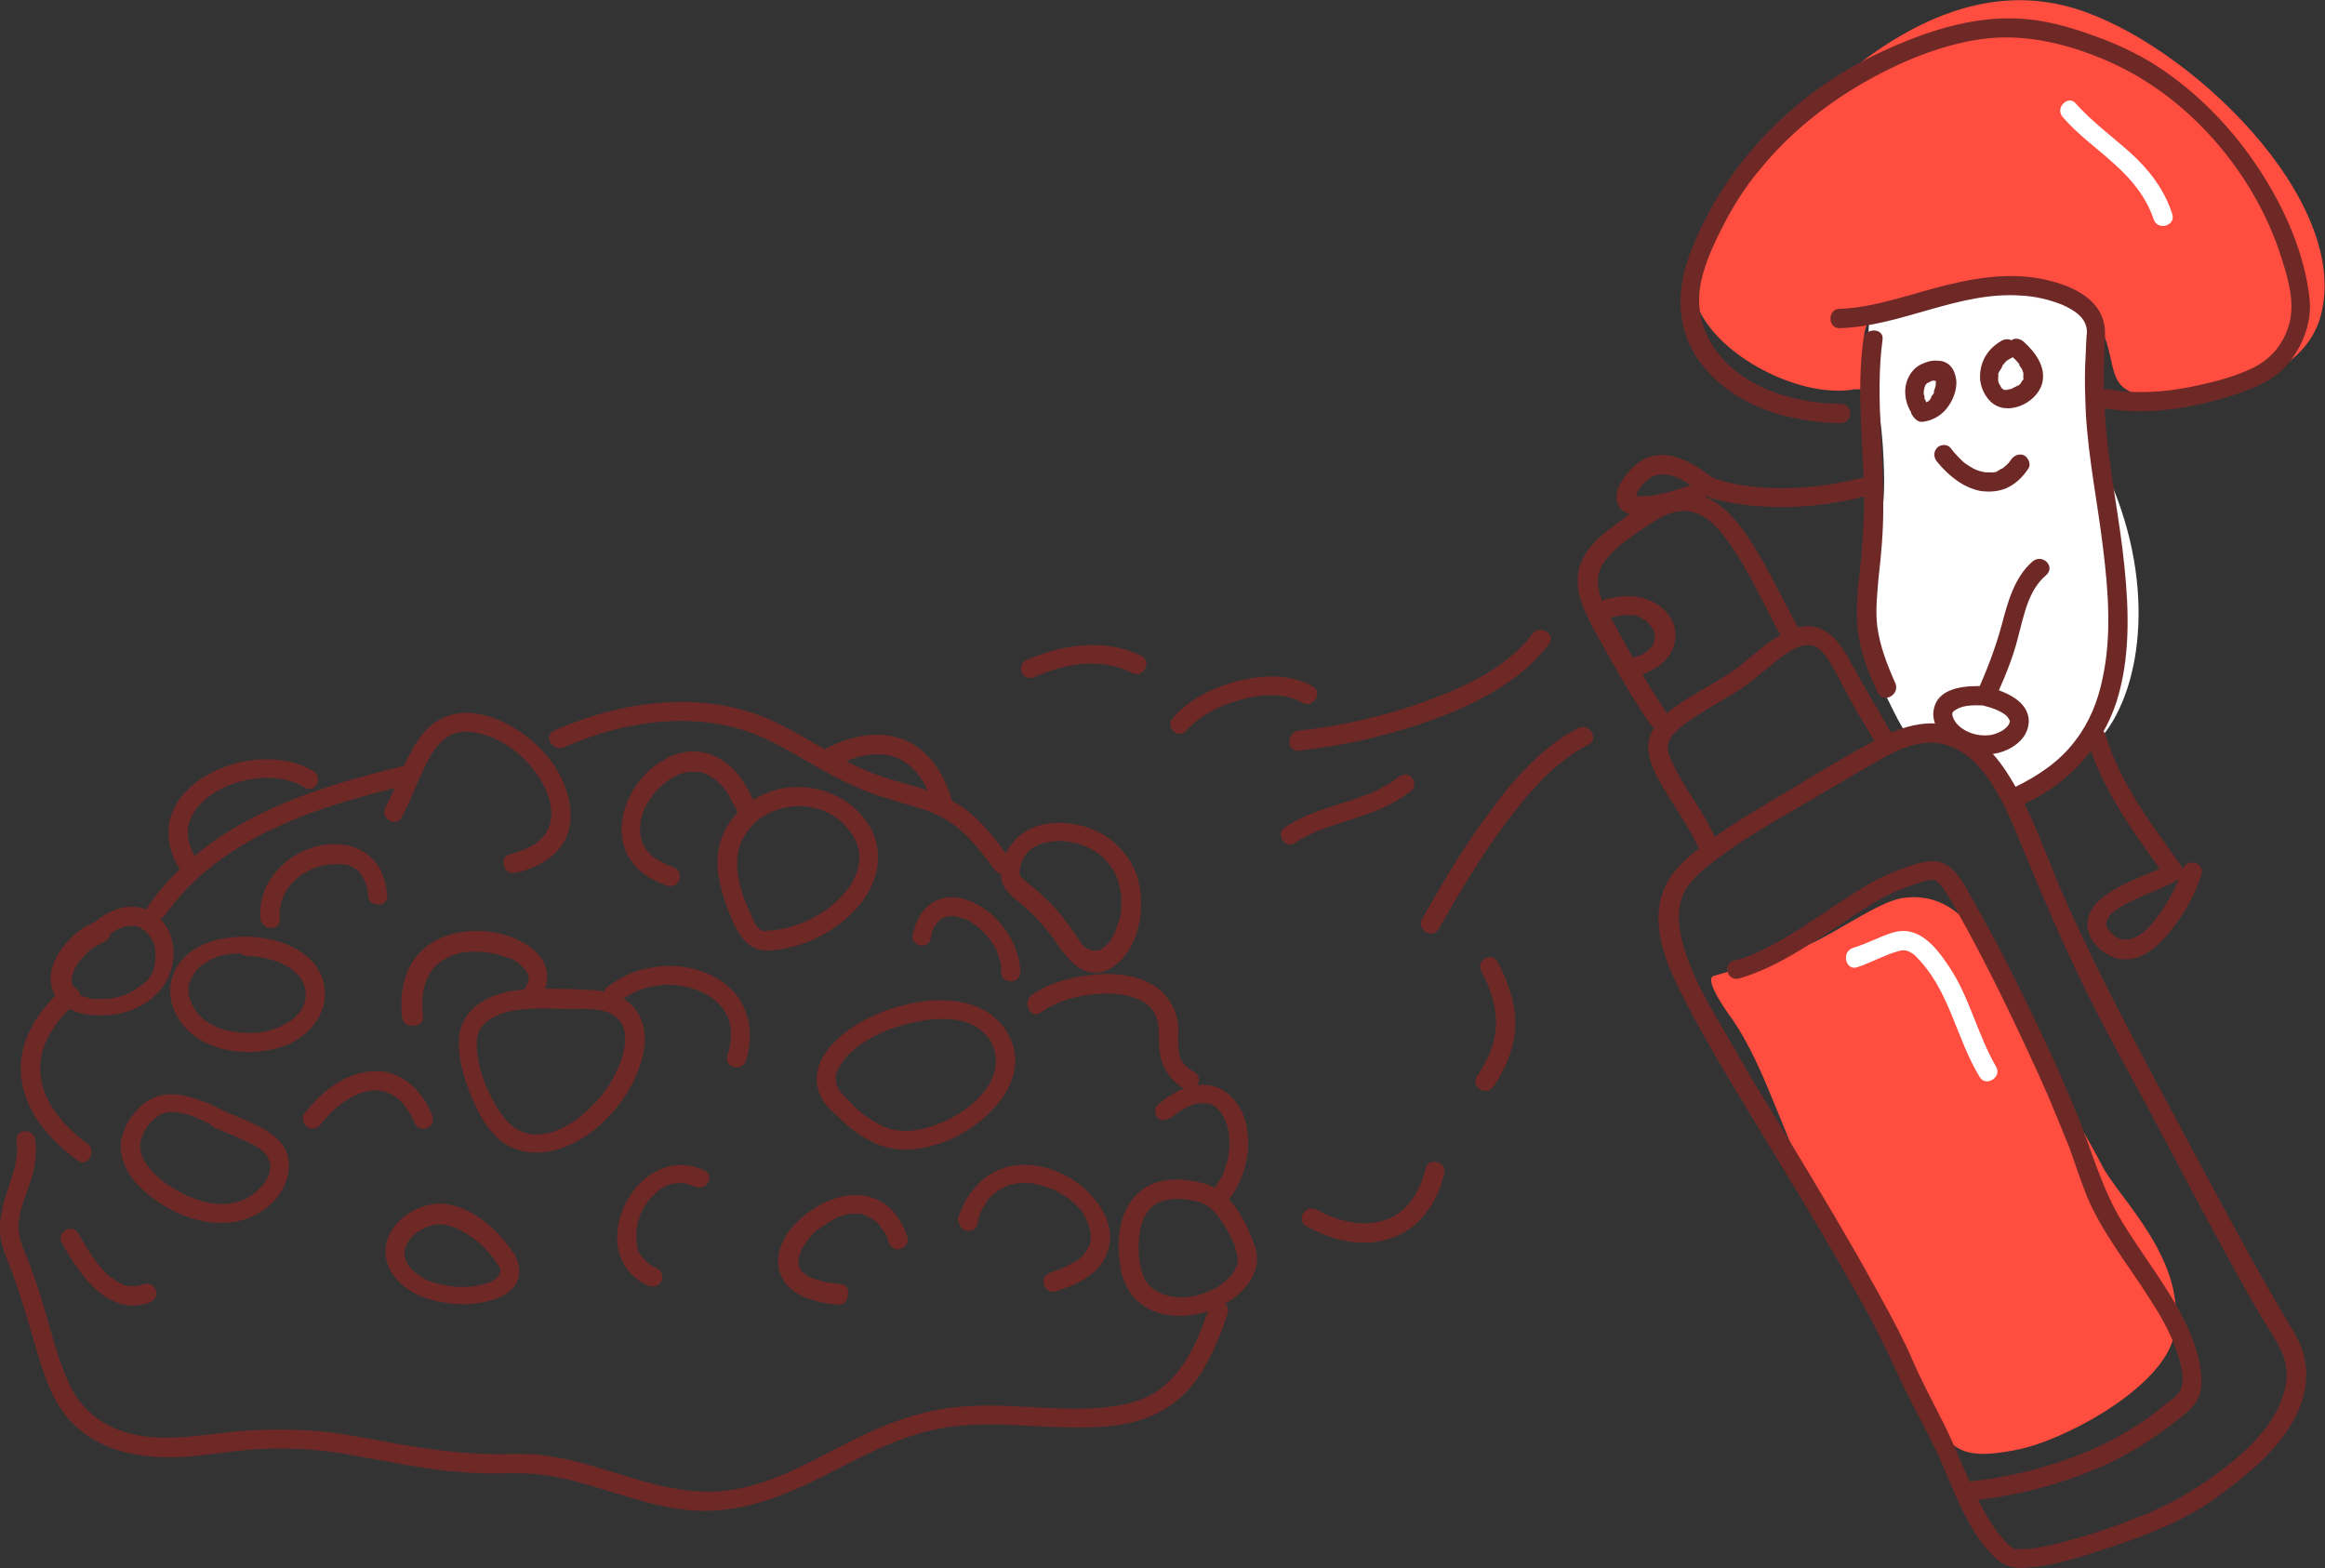 <?xml version="1.0" encoding="utf-8"?>
<!-- Generator: Adobe Illustrator 24.2.3, SVG Export Plug-In . SVG Version: 6.00 Build 0)  -->
<svg version="1.1" id="Ebene_1" xmlns="http://www.w3.org/2000/svg" xmlns:xlink="http://www.w3.org/1999/xlink" x="0px" y="0px"
	 viewBox="0 0 350 236.1" style="enable-background:new 0 0 350 236.1;" xml:space="preserve">
<rect x="0" y="0" width="350" height="236.1" fill="#333333" stroke="none"/>
<style type="text/css">
	.st0{fill:#6E2927;}
	.st1{fill:#FFFFFF;}
	.st2{fill:#FF4E40;}
</style>
<g>
	<path class="st0" d="M9.5,148.8c-3.9,3.4-6.9,8.1-6.3,13.4c0.6,5.3,4.4,9.5,8.5,12.5c1.5,1.1,2.9-1.4,1.5-2.5
		c-3.4-2.5-6.6-6-7.1-10.3c-0.5-4.5,2.3-8.3,5.5-11.1C13,149.7,10.9,147.6,9.5,148.8"/>
	<path class="st0" d="M2.5,171.7c0.4,3.3-1,6.1-1.9,9.2c-0.4,1.6-0.7,3.2-0.6,4.8c0.2,2,1,3.7,1.7,5.5c1.6,4.3,2.8,8.7,4.1,13
		c1.1,3.5,2.3,7.1,4.9,9.8c4.4,4.7,11.1,5.7,17.2,5.3c4.1-0.3,8.1-1.1,12.1-1.2c4.6-0.2,9.3,0.2,13.8,1.1c4.5,0.8,8.9,1.7,13.4,2.2
		c2.2,0.2,4.4,0.4,6.6,0.4c2.3,0,4.6-0.1,6.9,0.1c8.2,0.8,15.6,5,23.9,5.5c6.7,0.4,12.9-2,18.8-4.9c5.9-3,11.7-6.3,18.3-7.5
		c8.8-1.6,17.9,0.8,26.7-0.5c3.5-0.5,6.6-1.8,9.3-4.1c2.4-2.1,4-5,5.3-7.9c0.7-1.6,1.3-3.2,1.8-4.8c0.6-1.8-2.2-2.5-2.8-0.8
		c-1.9,5.8-4.7,12-10.9,14c-4,1.3-8.4,1.2-12.5,1.1c-4.4-0.2-8.8-0.6-13.1-0.3c-6.9,0.4-13,2.9-19.1,6.1c-5.4,2.8-11,5.9-17.1,6.6
		c-7.8,0.9-14.9-2.4-22.2-4.3c-1.9-0.5-3.8-0.8-5.8-1.1c-2.1-0.2-4.2-0.1-6.4-0.1c-4.4,0-8.7-0.5-13-1.2c-4.4-0.7-8.8-1.7-13.3-2.2
		c-4.4-0.4-8.8-0.4-13.2,0c-6.2,0.6-12.9,2.1-18.8-0.8c-2.7-1.3-4.8-3.5-6.1-6.2c-1.8-3.8-2.8-8.1-4-12.1c-0.6-2-1.3-4.1-2-6
		c-0.7-1.8-1.6-3.5-1.7-5.4c-0.1-3,1.5-5.7,2.2-8.6c0.4-1.6,0.5-3.1,0.3-4.7C5.2,169.8,2.3,169.8,2.5,171.7"/>
	<path class="st0" d="M9.3,187.1c2.6,4.6,6.9,11.2,13.2,9c0.7-0.3,1.2-1,1-1.8c-0.2-0.7-1-1.3-1.8-1c-0.3,0.1-0.7,0.2-1,0.3
		c-0.3,0.1,0.1,0-0.2,0c-0.1,0-0.3,0-0.4,0s-0.3,0-0.4,0s-0.2,0-0.3,0c0.1,0,0.2,0,0,0c-0.3-0.1-0.6-0.1-0.8-0.2
		c0,0-0.4-0.2-0.2-0.1c-0.1-0.1-0.2-0.1-0.4-0.2c-0.3-0.1-0.6-0.3-0.8-0.5c-0.1-0.1-0.2-0.2-0.3-0.2c0.2,0.2-0.2-0.1-0.2-0.1
		c-0.2-0.2-0.5-0.4-0.7-0.6c-1.7-1.7-2.9-3.8-4.2-6C10.9,184,8.4,185.5,9.3,187.1"/>
	<path class="st0" d="M48.3,169.2c1.8-2.3,4.6-4.6,7.4-5c1.4-0.2,2.5,0.1,3.7,0.8c1.5,1,2.4,2.6,3.1,4.2c0.3,0.7,1.4,0.9,2,0.5
		c0.7-0.4,0.8-1.3,0.5-2c-1.6-3.8-4.9-6.9-9.3-6.4c-4.1,0.4-7.5,3.2-9.9,6.4c-0.5,0.6-0.1,1.6,0.5,2
		C47.1,170.1,47.9,169.8,48.3,169.2"/>
	<path class="st0" d="M106.1,176.2c-1.8-0.8-3.8-1.1-5.8-0.5c-1.7,0.5-3.3,1.6-4.5,3c-2.3,2.7-3.6,6.7-2.5,10.2
		c0.7,2.1,2.2,3.7,4.2,4.6c0.7,0.3,1.6,0.2,2-0.5c0.4-0.6,0.2-1.7-0.5-2c-0.4-0.2-0.7-0.3-1.1-0.6c-0.1-0.1-0.4-0.3-0.3-0.2
		c-0.1-0.1-0.3-0.2-0.4-0.4c-0.1-0.1-0.2-0.3-0.4-0.4c-0.2-0.2-0.1-0.1,0,0c-0.1-0.1-0.1-0.1-0.2-0.2c-0.2-0.3-0.4-0.6-0.5-0.9
		c0.1,0.3-0.1-0.2-0.1-0.3c-0.1-0.2-0.1-0.3-0.1-0.5c0-0.2-0.1-0.3-0.1-0.5c0-0.1,0-0.3,0,0c0-0.1,0-0.2,0-0.3c0-0.4,0-0.7,0-1.1
		c0-0.2,0-0.4,0-0.5c0,0.3,0-0.3,0.1-0.4c0.1-0.3,0.1-0.7,0.2-1c0.1-0.2,0.1-0.4,0.2-0.5c0-0.1,0.1-0.2,0.1-0.3c0.1-0.2,0,0,0-0.1
		c0.3-0.7,0.7-1.3,1.1-1.9c0.1-0.1,0.3-0.3,0.5-0.6c0.3-0.3,0.5-0.5,0.8-0.8c0.2-0.2,0,0,0.2-0.2c0.1-0.1,0.3-0.2,0.4-0.3
		c0.3-0.2,0.8-0.4,0.9-0.5c0.6-0.3,1.4-0.4,2-0.4c0.2,0,0.4,0,0.6,0c0,0,0.3,0,0,0c0.1,0,0.2,0,0.4,0.1c0.4,0.1,1,0.3,1.2,0.4
		c0.7,0.3,1.6,0.2,2-0.5C107,177.5,106.8,176.5,106.1,176.2"/>
	<path class="st0" d="M186,188.1c0.1,0.3,0.2,0.6,0.3,1c0.1,0.3,0,0,0,0c0,0.1,0,0.2,0,0.2c0,0.2,0,0.4,0,0.6c0,0.1,0,0.3,0,0
		c0,0.1,0,0.2,0,0.2c0,0.1-0.1,0.3-0.1,0.4c0,0.1-0.2,0.5-0.1,0.2c-0.1,0.2-0.2,0.3-0.2,0.5c-0.1,0.1-0.2,0.3-0.3,0.4
		c0,0.1-0.1,0.1-0.1,0.2c-0.1,0.2,0.1-0.2,0,0c-0.2,0.3-0.5,0.5-0.7,0.8c-0.6,0.5-0.9,0.7-1.6,1.2c-2.5,1.4-5.7,2.1-8.4,0.9
		c0.2,0.1-0.2-0.1-0.3-0.1c-0.2-0.1-0.3-0.2-0.5-0.3c-0.4-0.3-0.4-0.2-0.8-0.6c-0.5-0.5-0.9-1-1.1-1.7c-0.7-1.7-0.8-3.9-0.6-5.8
		c0.1-1.7,0.7-3.4,1.9-4.5c1.3-1.2,3.5-1.4,5.4-1.1c1.2,0.2,2.3,0.4,3.2,1.1c0.9,0.7,1.6,1.6,2.2,2.6c0.6,0.9,1.1,1.9,1.5,2.8
		c0.1,0.2,0.2,0.3,0.2,0.5c0.1,0.3-0.1-0.2,0.1,0.1C185.9,187.8,186,187.9,186,188.1c0.3,0.7,1,1.2,1.8,1c0.7-0.2,1.3-1,1-1.8
		c-1.3-3.6-3.7-8.2-7.7-9.2c-2.7-0.7-5.8-0.9-8.4,0.5c-2,1.1-3.3,3.2-3.9,5.4c-0.6,2.4-0.5,5.1,0,7.5c0.5,2.1,1.6,3.9,3.4,5.1
		c3.3,2.2,7.8,1.7,11.2,0.2c3.5-1.6,7.1-5.3,5.4-9.5c-0.3-0.7-1-1.2-1.8-1C186.3,186.5,185.7,187.3,186,188.1"/>
	<path class="st0" d="M176.3,168.2c0.8-0.6,1.6-1.1,2.5-1.6c0.3-0.1,0.5-0.2,1-0.4c0.2,0,0.3-0.1,0.5-0.1c0.1,0,0.2,0,0.2,0
		c0.4-0.1-0.3,0,0.1,0c0.3,0,0.6,0,1,0c0.2,0-0.3-0.1,0,0c0.1,0,0.1,0,0.2,0c0.2,0,0.3,0.1,0.5,0.1c0.1,0,0.1,0,0.2,0.1
		c-0.3-0.1-0.1-0.1-0.1,0c0.1,0.1,0.3,0.1,0.4,0.2c0.1,0.1,0.3,0.2,0.4,0.3c-0.3-0.2,0.1,0.1,0.2,0.2c0.1,0.1,0.2,0.2,0.3,0.3
		c0,0.1,0.1,0.1,0.1,0.2c0.2,0.3-0.1-0.2,0,0c0.2,0.3,0.4,0.6,0.5,0.9c0.1,0.1,0.1,0.3,0.2,0.4c-0.1-0.3,0,0.1,0.1,0.2
		c0.1,0.4,0.2,0.7,0.3,1.1c0,0.2,0.1,0.4,0.1,0.5s0,0.2,0,0.2c0-0.3,0-0.1,0,0c0,0.4,0.1,0.8,0.1,1.2c0,0.4,0,0.7-0.1,1.1
		c0,0.1,0,0.2,0,0.3c0,0.4,0-0.2,0,0.1c0,0.2-0.1,0.5-0.1,0.7c-0.1,0.5-0.2,0.9-0.4,1.3c-0.1,0.2-0.2,0.4-0.2,0.7
		c0,0.1-0.1,0.2-0.1,0.3s0,0.1,0,0c0,0.1-0.1,0.1-0.1,0.2c-0.2,0.4-0.4,0.9-0.7,1.3c-0.2,0.4-0.6,0.9-0.8,1.1c-0.5,0.6-0.6,1.5,0,2
		c0.5,0.5,1.6,0.6,2,0c2.6-3.2,3.8-7.3,3.1-11.4c-0.6-3.3-3-6.4-6.6-6.4c-2.6,0-4.9,1.4-6.8,3c-0.6,0.5-0.5,1.5,0,2
		C174.8,168.8,175.6,168.7,176.3,168.2"/>
	<path class="st0" d="M145.8,185.3c1.9,0,1.9-2.9,0-2.9C143.9,182.4,143.9,185.3,145.8,185.3"/>
	<path class="st0" d="M147.2,183.6c0.1-0.2,0.2-0.4,0.2-0.6c-0.1,0.3,0.1-0.2,0.1-0.3c0.2-0.4,0.4-0.7,0.6-1.1
		c0.2-0.3,0.4-0.6,0.5-0.8c0-0.1,0.2-0.3,0,0c0-0.1,0.1-0.1,0.1-0.2c0.1-0.1,0.2-0.3,0.4-0.4c0.2-0.2,0.4-0.4,0.7-0.6
		c0.1,0,0.4-0.3,0.2-0.2c-0.2,0.1,0.3-0.2,0.3-0.2c0.2-0.1,0.5-0.3,0.7-0.4c0.1-0.1,0.3-0.1,0.4-0.2c0.2-0.1-0.1,0-0.1,0
		c0.1,0,0.2-0.1,0.3-0.1c0.3-0.1,0.5-0.2,0.8-0.2c0.1,0,0.3-0.1,0.4-0.1c0.1,0,0.5-0.1,0.3-0.1c-0.3,0,0.2,0,0.3,0s0.3,0,0.4,0
		c0.3,0,0.6,0,0.9,0c0.1,0,0.3,0,0.4,0s0.6,0.1,0.1,0c0.3,0,0.6,0.1,0.9,0.2c0.6,0.1,1.1,0.3,1.7,0.5c0.1,0,0.5,0.2,0.3,0.1
		c-0.2-0.1,0.2,0.1,0.3,0.1c0.3,0.1,0.5,0.3,0.8,0.4c0.5,0.3,1,0.6,1.5,0.9c0.1,0,0.1,0.1,0.2,0.1c0.3,0.2-0.2-0.2,0,0
		c0.1,0.1,0.2,0.2,0.3,0.3c0.2,0.2,0.4,0.4,0.7,0.6c0.4,0.4,0.8,0.8,1.1,1.2c-0.2-0.2-0.1-0.1,0,0.1c0.1,0.1,0.2,0.2,0.2,0.4
		c0.1,0.2,0.3,0.4,0.4,0.7c0.1,0.2,0.2,0.4,0.3,0.7c-0.2-0.4,0,0,0,0.1s0.1,0.3,0.1,0.4c0.1,0.2,0.1,0.5,0.2,0.7c0.1,0.4,0-0.2,0,0
		c0,0.1,0,0.3,0,0.4c0,0.2,0,0.5,0,0.7c0,0.4,0.1-0.3,0,0c0,0.1-0.1,0.3-0.1,0.4c0,0.1-0.1,0.3-0.1,0.4c0,0.1,0,0.1-0.1,0.1
		c-0.1,0.3,0.2-0.3,0,0c-0.1,0.3-0.3,0.5-0.4,0.8c0,0.1-0.3,0.4-0.2,0.2s-0.2,0.2-0.2,0.3c-0.2,0.2-0.5,0.5-0.7,0.7
		c-0.1,0-0.1,0.1-0.2,0.1c0.3-0.2,0,0,0,0c-0.2,0.1-0.3,0.2-0.5,0.3c-0.4,0.2-0.7,0.4-1.1,0.6c-0.8,0.4-1.5,0.6-2.5,1
		c-1.8,0.5-1,3.3,0.8,2.8c3-0.9,6.3-2.4,7.6-5.4c1.1-2.4,0.6-5.1-0.8-7.2c-2.8-4.5-8.9-7.5-14.2-6.1c-3.6,1-6,4-7.2,7.4
		c-0.3,0.7,0.3,1.6,1,1.8C146.2,184.8,146.9,184.3,147.2,183.6"/>
	<path class="st0" d="M126.5,193.3c-0.2,0-0.4,0-0.6-0.1c-0.1,0-0.2,0-0.3,0c-0.3,0,0.3,0-0.1,0c-0.4-0.1-0.8-0.1-1.2-0.2
		c-0.4-0.1-0.7-0.2-1.1-0.3c-0.1,0-0.3-0.1-0.4-0.1c-0.1,0-0.1-0.1-0.2-0.1c-0.1,0-0.3-0.1-0.1,0c0.2,0.1,0,0-0.1,0
		s-0.1-0.1-0.2-0.1c-0.1-0.1-0.3-0.1-0.4-0.2c-0.2-0.1-0.4-0.3-0.6-0.4c-0.1,0,0.3,0.2,0.1,0.1l-0.1-0.1c-0.1-0.1-0.2-0.2-0.3-0.2
		c-0.1-0.1-0.1-0.2-0.2-0.2c-0.2-0.2,0.1,0.1,0.1,0.1c0-0.1-0.1-0.1-0.1-0.1c-0.1-0.2-0.2-0.4-0.3-0.5c-0.1-0.2,0.1,0.3,0.1,0.2
		c0,0,0-0.1-0.1-0.1c0-0.1-0.1-0.2-0.1-0.3s0-0.2-0.1-0.3c-0.1-0.4,0,0.4,0,0c0-0.2,0-0.4,0-0.6c0-0.1,0-0.2,0-0.3
		c0-0.2-0.1,0.4,0,0.2c0-0.1,0-0.1,0-0.2c0-0.2,0.1-0.4,0.2-0.6c0-0.1,0.1-0.2,0.1-0.3s0-0.1,0.1-0.2c0.1-0.2-0.1,0.3-0.1,0.1
		c0.1-0.2,0.2-0.4,0.3-0.6c0.1-0.2,0.2-0.4,0.4-0.6c0.1-0.1,0.1-0.2,0.2-0.3c0.1-0.1,0.3-0.4,0.1-0.2c-0.2,0.2,0.1-0.1,0.1-0.2
		c0.1-0.1,0.2-0.2,0.3-0.3c0.2-0.2,0.3-0.4,0.5-0.6c0.2-0.2,0.4-0.4,0.6-0.5c0.1-0.1,0.2-0.2,0.3-0.2l0.1-0.1
		c0.2-0.2-0.2,0.2-0.1,0.1c0.4-0.3,0.9-0.6,1.3-0.9c0.2-0.1,0.5-0.3,0.7-0.4c0.1-0.1,0.2-0.1,0.3-0.2c0.1,0,0.1-0.1,0.2-0.1
		c0.2-0.1,0.1,0-0.1,0c0.5-0.2,1-0.4,1.5-0.5c0.2-0.1,0.5-0.1,0.7-0.2c0.4-0.1-0.3,0,0,0c0.1,0,0.3,0,0.4,0c0.2,0,0.5,0,0.7,0
		c0.1,0,0.2,0,0.3,0c0.1,0,0.1,0,0.2,0c0.2,0-0.4-0.1-0.1,0c0.2,0,0.5,0.1,0.7,0.2c0.1,0,0.2,0.1,0.3,0.1s0.1,0,0.2,0.1
		c0.2,0.1,0,0-0.1,0c0.2,0.1,0.4,0.2,0.7,0.3c0.1,0.1,0.2,0.1,0.3,0.2c0.1,0,0.1,0.1,0.1,0.1c0.2,0.1,0,0.1-0.1-0.1
		c0.2,0.2,0.4,0.3,0.6,0.5c0.1,0.1,0.2,0.2,0.3,0.3c0,0.1,0.1,0.1,0.1,0.2c0,0,0,0.1,0.1,0.1c0.1,0.1-0.1-0.1-0.1-0.1
		c0,0.1,0.2,0.3,0.3,0.4c0.1,0.1,0.2,0.3,0.3,0.4c0.2,0.3,0.3,0.6,0.5,0.9c0,0.1,0.1,0.3,0,0.1c-0.1-0.2,0,0,0,0.1
		c0.1,0.2,0.1,0.4,0.2,0.5c0.2,0.7,1,1.3,1.8,1c0.7-0.2,1.3-1,1-1.8c-0.9-2.7-2.7-5.2-5.6-6c-2.4-0.7-5-0.1-7.2,1
		c-2.1,1.1-4.1,2.7-5.4,4.7c-1.2,1.9-1.8,4.3-0.7,6.4c1.2,2.5,4.3,3.5,6.8,3.9c0.6,0.1,1.1,0.1,1.7,0.2c0.8,0.1,1.5-0.7,1.4-1.4
		C127.9,193.9,127.3,193.3,126.5,193.3"/>
	<path class="st0" d="M74.9,190.3c0.1,0.1,0.1,0.2,0.2,0.3c0,0.1,0.1,0.1,0.1,0.2c0,0-0.1-0.2,0-0.1c0,0.1,0.1,0.2,0.1,0.3
		c0.1,0.2,0.1,0.4,0,0.1c0,0.1,0,0.2,0,0.3c0,0.3,0-0.1,0,0s-0.1,0.2-0.1,0.3c0,0.3,0.1-0.2,0,0.1c-0.1,0.1-0.1,0.2-0.1,0.2
		c0,0.1,0.2-0.2,0,0c-0.1,0.1-0.2,0.2-0.2,0.2l-0.1,0.1c-0.1,0.1,0.2-0.1,0.1,0c-0.2,0.1-0.4,0.3-0.6,0.4c-0.1,0.1-0.2,0.1-0.3,0.2
		c-0.2,0.1,0.2,0-0.2,0.1c-0.6,0.2-1.1,0.3-1.7,0.5c-0.1,0-0.3,0-0.4,0.1c-0.3,0,0.1,0-0.2,0c-0.3,0-0.7,0.1-1,0.1
		c-1.4,0.1-2.6,0-3.8-0.3c-0.6-0.1-1.3-0.3-1.9-0.5c-0.5-0.2-0.8-0.3-1.4-0.7c-1.2-0.7-2.3-1.8-2.5-3.2c0,0.1,0-0.2,0-0.3
		c0-0.2,0-0.3,0-0.5c0,0.1,0.1-0.2,0.1-0.3c0-0.2,0.1-0.4,0.2-0.5c0,0.1,0.1-0.2,0.1-0.2c0.1-0.2,0.2-0.3,0.3-0.5
		c0.2-0.2,0.3-0.4,0.6-0.7c1-0.9,2.4-1.6,3.7-1.7c1.6-0.1,3.2,0.7,4.6,1.6C72.3,187,73.8,188.6,74.9,190.3c1,1.6,3.5,0.1,2.5-1.5
		c-2.3-3.6-6.2-7.1-10.6-7.6c-3.7-0.3-8.1,2.5-8.7,6.3c-0.6,4.1,3,7.1,6.6,8.1c3,0.9,6.5,1,9.4,0.1c1.4-0.4,2.9-1.2,3.6-2.5
		c0.8-1.4,0.5-3.1-0.3-4.5C76.4,187.3,73.9,188.7,74.9,190.3"/>
	<path class="st0" d="M33.7,167.2c-4-1.9-8.9-4.2-12.7-0.5c-1.7,1.7-3,4-2.8,6.4c0.2,2.4,1.6,4.5,3.3,6c3.7,3.4,9,5.7,14,4.8
		c4-0.7,7.9-4,8-8.4C43.6,170.5,37.4,169,33.7,167.2c-1.7-0.8-3.1,1.7-1.5,2.5c1.4,0.7,3,1.2,4.4,1.9c1.3,0.6,3.2,1.4,3.8,2.8
		c1.2,2.5-1.6,5.3-3.7,6.2c-3.8,1.6-8,0-11.2-2.1c-1.5-1-3-2.3-3.9-4c-0.9-1.7-0.5-3.3,0.5-4.8c0.9-1.3,2.1-2.3,3.8-2.3
		c2.2,0,4.4,1.2,6.4,2.1C33.9,170.5,35.4,168,33.7,167.2"/>
	<path class="st0" d="M37.2,141c-4.3-0.1-9.3,1.3-11.1,5.6c-1.4,3.6,0.4,7.4,3.4,9.5c3.8,2.7,9.7,2.9,13.9,1.1
		c3.5-1.5,6.1-5,5.4-8.9C47.8,143.1,41.9,141.1,37.2,141c-1.9-0.1-1.9,2.8,0,2.9c1.2,0,2.2,0.2,3.4,0.5c1,0.3,1.7,0.5,2.5,1
		c0.2,0.1,0.3,0.2,0.5,0.3c0.1,0,0.5,0.4,0.3,0.2c0.3,0.3,0.6,0.5,0.9,0.8c0.1,0.1,0.1,0.1,0.2,0.2c0.2,0.3-0.1-0.2,0,0
		c0.1,0.1,0.2,0.3,0.3,0.4c0.1,0.2,0.2,0.3,0.3,0.5c0,0.1,0.1,0.1,0.1,0.2c0.2,0.3-0.1-0.3,0,0.1c0.1,0.3,0.2,0.6,0.3,0.9
		c0.1,0.4,0-0.2,0,0.2c0,0.2,0,0.3,0,0.5s0,0.3,0,0.5c0,0.3,0,0,0-0.1c0,0.1,0,0.2,0,0.3c-0.1,0.3-0.2,0.7-0.3,1
		c-0.1,0.2,0.2-0.3,0,0c0,0.1-0.1,0.1-0.1,0.2c-0.1,0.2-0.2,0.3-0.3,0.5c-0.1,0.1-0.2,0.3-0.3,0.4c-0.2,0.3,0.1-0.2,0,0
		c-0.1,0.1-0.2,0.2-0.3,0.3c-0.6,0.7-0.9,0.9-1.7,1.3c-0.2,0.1-0.4,0.2-0.5,0.3c-0.1,0-0.5,0.2-0.4,0.2c-0.5,0.2-0.9,0.3-1.4,0.5
		c-1.1,0.3-1.9,0.4-3,0.4s-2.1-0.1-3.2-0.3c-1-0.2-1.8-0.5-2.5-0.9c-0.4-0.2-0.7-0.4-1-0.6c-0.1,0-0.1-0.1-0.2-0.2
		c0.2,0.2,0,0-0.1,0c-0.2-0.1-0.3-0.3-0.5-0.5c-0.6-0.6-0.7-0.7-1.2-1.6c-0.1-0.2-0.2-0.3-0.2-0.5c0.1,0.3,0,0-0.1-0.2
		c-0.1-0.3-0.2-0.7-0.3-1c-0.1-0.3,0,0.2,0,0c0-0.1,0-0.2,0-0.3c0-0.2,0-0.3,0-0.5s0-0.3,0-0.5c0-0.3,0,0.2,0,0c0-0.1,0-0.2,0.1-0.3
		c0-0.2,0.1-0.4,0.2-0.6c0-0.1,0.2-0.6,0.1-0.2c0.2-0.4,0.4-0.7,0.6-1c0.1-0.2,0,0,0,0c0.1-0.1,0.1-0.2,0.2-0.3
		c0.2-0.2,0.3-0.3,0.5-0.5c0.1-0.1,0.5-0.4,0.3-0.2c0.2-0.1,0.4-0.3,0.6-0.4c0.2-0.1,0.4-0.2,0.6-0.4c0.1,0,0.6-0.3,0.4-0.2
		c0.5-0.2,1-0.4,1.6-0.5c1.2-0.3,2.4-0.3,3.7-0.3C39.1,143.9,39.1,141,37.2,141"/>
	<path class="st0" d="M63.7,153.1c-0.3-2.7-0.1-5,1.3-7c0.2-0.3-0.2,0.2,0.1-0.1c0.1-0.1,0.2-0.2,0.2-0.3c0.2-0.2,0.3-0.4,0.5-0.5
		c0.5-0.4,0.5-0.4,1.1-0.8c0.2-0.1,0.4-0.2,0.6-0.3c0.1-0.1,0.2-0.1,0.3-0.2c-0.3,0.1,0.1,0,0.1,0c0.5-0.2,1-0.3,1.5-0.5
		c0.2-0.1,0.5-0.1,0.7-0.1c0.4-0.1-0.3,0,0.1,0c0.1,0,0.2,0,0.4,0c0.5,0,1.1-0.1,1.6,0c0.5,0,0.9,0,1.4,0.1c-0.3,0,0.4,0.1,0.5,0.1
		c0.3,0.1,0.6,0.1,0.8,0.2c0.5,0.1,0.9,0.3,1.3,0.4c0.1,0,0.2,0.1,0.3,0.1c-0.3-0.1,0,0,0.1,0c0.2,0.1,0.5,0.2,0.7,0.3
		c0.4,0.2,0.7,0.4,1,0.7c-0.3-0.2,0.2,0.1,0.2,0.2c0.2,0.1,0.3,0.3,0.5,0.5c0.1,0.1,0.2,0.3,0,0c0.1,0.1,0.1,0.2,0.2,0.3
		c0.1,0.2,0.2,0.3,0.3,0.5c-0.2-0.4,0,0.2,0.1,0.3c0,0.1,0,0.2,0,0.2c-0.1-0.5,0-0.1,0,0c0,0.1,0,0.2,0,0.3c0,0.4,0.1-0.2,0,0
		c-0.1,0.2-0.1,0.4-0.2,0.6c-0.1,0.3,0.2-0.3,0,0c-0.1,0.1-0.1,0.2-0.2,0.4c-0.1,0.1-0.5,0.7-0.3,0.4c-0.5,0.6-0.6,1.4,0,2
		c0.5,0.5,1.6,0.6,2,0c1.4-1.8,2-4,0.9-6.1c-1-1.9-3.1-3.1-5-3.8c-4.5-1.6-10.4-1.1-13.7,2.5c-2.4,2.6-2.9,6.1-2.6,9.5
		c0.1,0.8,0.6,1.4,1.4,1.4C63,154.5,63.8,153.9,63.7,153.1"/>
	<path class="st0" d="M86.6,148.9c-3.5,0-7.1-0.3-10.6,0.5c-3.1,0.7-6.2,2.7-6.8,6.1c-0.5,3.3,0.6,6.8,1.9,9.9
		c1.1,2.6,2.9,5.8,5.5,7.1c4.5,2.3,9.6,0.3,13.2-2.7c3.6-3,6.6-7.5,7.2-12.3c0.3-2.2-0.3-4.6-1.9-6.2c-2-2-5.1-2.4-7.9-2.3
		c-1.9,0.1-1.9,3,0,2.9c1.2-0.1,2.3,0,3.4,0.2c0.4,0.1,1,0.3,1.2,0.4c0.2,0.1,0.3,0.2,0.5,0.3c0.1,0.1,0.2,0.1,0.3,0.2
		c0.2,0.1,0.1,0.1,0.1,0.1c0.6,0.5,0.9,0.9,1.1,1.5c0.3,0.6,0.3,1.2,0.3,1.9c0,1.6-0.6,3.4-1.4,5c-0.9,1.9-2.1,3.5-3.6,5
		c-1.4,1.4-3,2.7-4.9,3.5c-1.5,0.7-3.4,1-4.9,0.6c-2.1-0.5-3.4-2.1-4.6-4.1c-1.5-2.5-2.6-5.4-2.9-8.3c-0.1-1.2-0.1-2.5,0.6-3.5
		c0.9-1.2,2.3-1.9,3.7-2.3c3.4-0.9,6.9-0.5,10.4-0.5C88.5,151.7,88.5,148.8,86.6,148.9"/>
	<path class="st0" d="M93.4,150.7c2.5-2.1,6.1-2.8,9.2-2.3c2.9,0.5,5.9,2.1,7,4.8c0.7,1.9,0.5,3.8-0.1,5.7c-0.6,1.8,2.2,2.5,2.8,0.8
		c1.3-4.1,0.5-8.6-2.9-11.4c-3.2-2.6-7.6-3.4-11.6-2.6c-2.4,0.4-4.6,1.5-6.5,3c-0.6,0.5-0.5,1.5,0,2
		C91.9,151.3,92.8,151.2,93.4,150.7"/>
	<path class="st0" d="M60.5,123c1.6-3,2.6-6.2,4.3-9.2c1.4-2.4,3.3-4,6.2-3.6c3.4,0.4,6.5,2.4,8.7,4.9c1.8,2.1,3.4,4.9,3.3,7.6
		c-0.1,3.4-3,5.1-6.2,5.9c-1.8,0.4-1,3.2,0.8,2.8c3.6-0.8,7.3-2.9,8.1-6.8c0.7-3.4-0.6-6.9-2.5-9.7c-4-5.7-13.9-11.2-19.5-4.5
		c-2.7,3.3-3.7,7.5-5.7,11.2C57.2,123.2,59.6,124.7,60.5,123"/>
	<path class="st0" d="M152.1,129.3c-2.3-3-4.7-6.3-8-8.3c-3.7-2.3-8.2-2.9-12.2-4.4c-5.4-2-10-5.4-15.2-7.9
		c-4.8-2.3-10.1-3.2-15.4-3c-6.2,0.2-12.3,1.8-17.9,4.3c-1.7,0.8-0.2,3.2,1.5,2.5c9.1-4.1,20.5-5.7,29.9-1.5
		c4.8,2.2,9.1,5.3,13.9,7.4c2.4,1.1,4.9,1.8,7.5,2.6c1.8,0.5,3.6,1,5.3,1.9c3.5,1.7,5.9,4.9,8.2,8c0.5,0.6,1.2,0.9,2,0.5
		C152.2,130.9,152.6,129.9,152.1,129.3"/>
	<path class="st0" d="M126,115.2c2.8-1.4,6.2-2.3,9.1-1.1c2.9,1.3,4.6,4.3,5.4,7.2c0.5,1.8,3.3,1,2.8-0.8c-1.1-3.8-3.3-7.5-7.1-9.1
		c-3.9-1.6-8.1-0.6-11.7,1.2C122.9,113.6,124.3,116.1,126,115.2"/>
	<path class="st0" d="M100.9,133.4c1.9,0,1.9-2.9,0-2.9C99.1,130.5,99,133.4,100.9,133.4"/>
	<path class="st0" d="M101.3,130.5c-0.2-0.1-0.4-0.1-0.6-0.2c-0.1,0-0.5-0.2-0.2-0.1c-0.3-0.2-0.7-0.3-1-0.5
		c-0.3-0.1-0.5-0.3-0.8-0.5c-0.1,0-0.1-0.1-0.2-0.1c0.3,0.2,0.1,0.1,0.1,0.1c-0.1-0.1-0.3-0.2-0.4-0.3c-0.2-0.2-0.4-0.4-0.6-0.6
		c-0.1-0.1-0.3-0.4-0.1-0.1c-0.1-0.1-0.2-0.2-0.2-0.3c-0.1-0.2-0.3-0.4-0.4-0.6c0-0.1-0.2-0.4-0.1-0.2c0.1,0.2-0.1-0.2-0.1-0.3
		c-0.1-0.2-0.1-0.5-0.2-0.7c0-0.1,0-0.2-0.1-0.3c-0.1-0.4,0,0.3,0-0.1c0-0.5-0.1-1,0-1.5c0-0.1,0.1-0.5,0-0.2c0,0.3,0-0.1,0-0.2
		c0-0.3,0.1-0.5,0.2-0.8c0.1-0.2,0.1-0.5,0.2-0.7c0-0.1,0.1-0.2,0.1-0.4c0.1-0.4-0.1,0.2,0.1-0.1c0.2-0.5,0.5-1,0.8-1.4
		c0.1-0.2,0.3-0.4,0.4-0.6c0.1-0.1,0.1-0.2,0.2-0.3c-0.3,0.4,0.1-0.1,0.1-0.1c0.3-0.4,0.7-0.8,1.1-1.1c0.2-0.2,0.4-0.3,0.6-0.5
		c-0.3,0.3,0,0,0.1-0.1c0.1-0.1,0.3-0.2,0.4-0.3c0.4-0.3,0.9-0.5,1.3-0.7c0.3-0.1-0.3,0.1-0.1,0c0.1,0,0.1-0.1,0.2-0.1
		c0.1,0,0.2-0.1,0.3-0.1c0.3-0.1,0.5-0.2,0.8-0.2c0.1,0,0.2,0,0.3-0.1c0.4-0.1-0.3,0,0.1,0c0.3,0,0.5,0,0.8,0c0.1,0,0.2,0,0.4,0
		c0.1,0,0.5,0.1,0.2,0c-0.3,0,0.1,0,0.2,0s0.3,0.1,0.4,0.1c0.1,0,0.3,0.1,0.4,0.1c0.1,0,0.1,0.1,0.2,0.1c0.3,0.1-0.2-0.1,0,0
		c0.3,0.1,0.6,0.3,0.8,0.4c0.1,0.1,0.3,0.2,0.4,0.3c0.1,0,0.1,0.1,0.2,0.1c0.1,0.1-0.2-0.2,0,0c0.3,0.2,0.5,0.5,0.8,0.7
		c0.3,0.3,0.5,0.5,0.7,0.8c-0.2-0.3,0.2,0.2,0.2,0.3c0.1,0.2,0.3,0.4,0.4,0.6c0.2,0.4,0.4,0.8,0.6,1.1c0.1,0.2,0.2,0.4,0.3,0.6
		c0.1,0.1,0.1,0.2,0.2,0.3c0,0,0.2,0.5,0.1,0.3c0.3,0.7,1,1.2,1.8,1c0.7-0.2,1.3-1.1,1-1.8c-1.2-3-3.1-6.1-6.2-7.4
		c-2.4-1.1-5.1-0.8-7.4,0.5c-4.3,2.3-7.4,7.7-6.3,12.6c0.8,3.3,3.5,5.4,6.6,6.4c0.7,0.2,1.6-0.3,1.8-1
		C102.5,131.5,102,130.8,101.3,130.5"/>
	<path class="st0" d="M115.5,143.1c4.8-0.2,9.6-2.4,13-5.9c3.2-3.2,4.8-7.8,2.8-12.1c-2.4-4.8-7.8-7.2-13-6.5
		c-5.5,0.8-10.2,5.2-10.3,11c0,3.3,1.2,6.6,2.5,9.5C111.5,141.3,113,143.1,115.5,143.1c1.9,0,1.9-2.9,0-2.9c-0.6,0-0.9-0.1-1.2-0.4
		c-0.6-0.5-0.9-1.3-1.2-2c-1-2.1-1.9-4.5-2.1-6.9c-0.5-4.6,2.7-8.4,7.1-9.3c4-0.9,8.2,0.7,10.3,4.2c1.9,3,0.8,6.4-1.5,8.9
		c-2.8,3.1-7.1,5.2-11.4,5.4C113.6,140.3,113.6,143.1,115.5,143.1"/>
	<path class="st0" d="M140.1,141.3c0.1-0.4,0.2-0.8,0.3-1.2c0.1-0.3,0-0.1,0.1-0.3c0.1-0.2,0.2-0.3,0.3-0.5c0.1-0.2,0.2-0.3,0.3-0.4
		c0.1-0.2-0.1,0.1,0.1-0.1c0.1-0.1,0.2-0.2,0.3-0.3s0.4-0.3,0.1-0.1c0.1-0.1,0.2-0.2,0.4-0.2c0.1,0,0.4-0.2,0.2-0.1
		c-0.2,0.1,0.2-0.1,0.2-0.1c0.2,0,0.3-0.1,0.5-0.1s-0.1,0-0.1,0c0.1,0,0.1,0,0.2,0c0.1,0,0.3,0,0.4,0c0.1,0,0.3,0,0.4,0
		c0.3,0,0,0-0.1,0c0.1,0,0.2,0,0.3,0.1c0.3,0.1,0.5,0.1,0.8,0.2c0.1,0,0.3,0.1,0.4,0.1c-0.3-0.1,0.2,0.1,0.3,0.1
		c0.3,0.1,0.6,0.3,0.8,0.5c0.1,0.1,0.3,0.2,0.4,0.3c0.1,0,0.1,0.1,0.2,0.1c0.3,0.2-0.1-0.1,0.1,0.1c0.5,0.4,1,0.9,1.5,1.4
		c0.1,0.1,0.2,0.2,0.3,0.4c0.1,0.1,0.1,0.1,0.2,0.2c0-0.1-0.1-0.2,0,0c0.2,0.3,0.4,0.6,0.6,0.9c0.2,0.3,0.4,0.6,0.5,1
		c0,0.1,0.1,0.2,0.1,0.3c-0.1-0.2,0,0,0,0.1c0.1,0.2,0.1,0.3,0.2,0.5c0.1,0.4,0.2,0.7,0.3,1.1c0,0.1,0,0.2,0,0.3c0-0.1,0-0.1,0,0
		c0,0.2,0,0.4,0,0.7c0,1.9,2.9,1.9,2.9,0c-0.1-3.4-2-6.6-4.5-8.8c-2.3-1.9-5.8-3.4-8.6-1.7c-1.8,1.1-2.7,3-3.1,4.9
		C136.9,142.3,139.7,143.1,140.1,141.3"/>
	<path class="st0" d="M162.4,141.5c-1.6-2.5-3.4-4.9-5.7-6.9c-0.6-0.6-1.3-1.1-1.9-1.6c-0.2-0.2-0.5-0.4-0.7-0.6
		c-0.1-0.1-0.2-0.2-0.3-0.3l-0.1-0.1c-0.2-0.2,0.2,0.3,0,0c-0.1-0.1-0.1-0.2-0.2-0.3c0.1,0.2,0.1,0.2,0,0c-0.1-0.3,0,0.3,0-0.1
		c0-0.1,0-0.3,0-0.4c0-0.2,0,0.1,0,0.1c0-0.1,0-0.2,0-0.3c0-0.2,0.1-0.4,0.1-0.5c0.1-0.5,0.3-1,0.6-1.5c1.1-1.9,3.4-2.4,5.5-2.4
		c2.1,0.1,4.1,0.7,5.8,2c1.2,0.9,2.3,2.5,2.8,3.9c0.1,0.4,0.2,0.8,0.3,1.2c0.1,0.6,0.1,0.6,0.2,1.1c0,0.4,0,0.8,0,1.2
		c0,0.2,0,0.4,0,0.5s0,0.3,0,0.4c0,0.1-0.1,0.5,0,0.1c-0.1,0.8-0.3,1.6-0.6,2.3c-0.1,0.2-0.1,0.4-0.2,0.5c-0.1,0.4,0.1-0.2,0,0.1
		c0,0.1-0.1,0.2-0.1,0.3c-0.2,0.3-0.3,0.7-0.5,1c-0.1,0.2-0.2,0.3-0.3,0.5c-0.2,0.3,0.1-0.1-0.2,0.2c-0.3,0.3-0.5,0.5-0.8,0.8
		c0.3-0.2-0.1,0-0.2,0.1c-0.1,0.1-0.3,0.2-0.4,0.2c0.2-0.1,0.1,0-0.2,0.1c-0.1,0-0.6,0.1-0.1,0c-0.1,0-0.3,0-0.4,0c0,0-0.3,0-0.1,0
		c0.3,0-0.1,0-0.2,0c-0.1,0-0.3-0.1-0.4-0.1c0.4,0.2-0.1-0.1-0.2-0.1c-0.1,0-0.1-0.1-0.2-0.1c-0.3-0.2,0,0-0.1,0
		c-0.2-0.1-0.3-0.3-0.5-0.4c-0.2-0.2-0.3-0.3-0.4-0.5c0.2,0.2,0-0.1-0.1-0.1C162.6,141.7,162.5,141.6,162.4,141.5
		c-1-1.6-3.5-0.1-2.5,1.5c1.1,1.7,2.6,3.2,4.6,3.4c1.6,0.2,3.1-0.7,4.2-1.8c2.7-2.8,3.5-7.3,2.9-11c-0.8-4.7-4.5-8.4-9.2-9.4
		c-2.7-0.6-5.8-0.5-8.2,1.1c-2.1,1.3-3.5,3.8-3.5,6.4c0,1.9,1.3,3,2.7,4.1c2.6,2.1,4.7,4.6,6.5,7.4
		C160.9,144.5,163.4,143,162.4,141.5"/>
	<path class="st0" d="M156.7,152.4c2.2-1.6,5-2.4,7.6-2.7c2.7-0.3,5.8-0.2,8.1,1.3c2.3,1.6,2,3.8,2.1,6.3c0.1,2.9,1.3,5.1,3.8,6.6
		c1.6,0.9,3.1-1.6,1.5-2.5c-1.2-0.7-2.1-1.5-2.3-2.9c-0.2-1.1-0.1-2.3-0.1-3.5c-0.1-3.1-1.7-5.7-4.5-7.1c-2.7-1.3-6-1.5-9-1.1
		c-3,0.4-6.1,1.2-8.6,3C153.8,151,155.2,153.5,156.7,152.4"/>
	<path class="st0" d="M127.6,165.5c-0.6-0.5-1.1-1.1-1.5-1.8c-0.2-0.5-0.3-0.9-0.3-1.5c0-0.4,0.2-1,0.5-1.5c0.4-0.7,0.7-1.1,1.2-1.7
		c2.6-2.7,6.4-4.3,10-5.1c3.3-0.7,7.5-1,10.2,1.2c2,1.6,2.7,4.2,1.9,6.6c-1,2.9-3.7,5.2-6.4,6.6c-3.1,1.6-6.9,2.7-10.2,1.3
		C131,168.6,129,167.2,127.6,165.5c-1.2-1.4-3.3,0.7-2,2c1.6,1.8,3.6,3.3,5.7,4.4c3.7,1.8,7.4,1.3,11.1-0.1
		c6.3-2.5,13.7-9.8,8.9-16.9c-2.7-3.9-7.7-4.7-12-4.2c-4.7,0.6-9.5,2.4-13.1,5.6c-1.6,1.4-3,3.3-3.2,5.5c-0.3,2.3,0.9,4.3,2.6,5.8
		C126.9,168.8,129,166.7,127.6,165.5"/>
	<path class="st0" d="M14.5,138.7c-1.9,0.7-3.6,2.1-4.9,3.7c-1.4,1.8-2.5,4.2-1.7,6.5c1.4,4.1,6.5,4.3,10,3.7c3.5-0.7,6.7-3,7.8-6.4
		c0.9-2.7,0.4-6.1-1.8-8.1c-1.2-1.1-2.8-1.7-4.4-1.6c-2.2,0.1-4.1,1.3-5.7,2.7c-0.6,0.5-0.5,1.5,0,2c0.6,0.6,1.5,0.5,2,0
		c0.2-0.2,0.3-0.3,0.5-0.4c0.3-0.3-0.1,0.1,0.1-0.1c0.1-0.1,0.2-0.1,0.3-0.2c0.3-0.2,0.7-0.4,1-0.6c0.2-0.1,0.3-0.2,0.5-0.2
		c-0.4,0.2,0.1-0.1,0.2-0.1c0.3-0.1,0.6-0.2,0.9-0.2c0.3-0.1-0.3,0,0,0c0.1,0,0.1,0,0.2,0c0.1,0,0.3,0,0.4,0c0.1,0,0.4,0,0.4,0
		s-0.4-0.1-0.1,0c0.1,0,0.2,0,0.2,0c0.1,0,0.3,0.1,0.4,0.1c0.1,0,0.1,0,0.2,0.1c0.3,0.1-0.1,0-0.1,0c0.1-0.1,0.6,0.3,0.7,0.4
		l0.2,0.1c0,0-0.3-0.3-0.1-0.1c0.1,0.1,0.2,0.2,0.3,0.3c0.1,0.1,0.2,0.2,0.3,0.3l0.1,0.1c0.2,0.2-0.2-0.3,0,0
		c0.1,0.2,0.3,0.4,0.4,0.7c0.1,0.1,0.1,0.2,0.2,0.3c0.1,0.2,0.1,0,0-0.1l0.1,0.2c0.1,0.3,0.2,0.5,0.2,0.8c0,0.1,0,0.3,0.1,0.4
		c0,0.2,0-0.4,0-0.1c0,0.1,0,0.2,0,0.3c0,0.3,0,0.6,0,0.9c0,0.1,0,0.3,0,0.4c0,0.2,0.1-0.4,0-0.1c0,0.1,0,0.2,0,0.3
		c-0.1,0.3-0.1,0.6-0.2,0.9c0,0.1-0.1,0.3-0.1,0.4c-0.1,0.2,0.2-0.3,0,0c0,0.1-0.1,0.2-0.1,0.3c-0.1,0.3-0.3,0.6-0.5,0.8
		c0,0.1-0.1,0.1-0.1,0.2c-0.2,0.3,0.2-0.2,0,0c-0.1,0.1-0.2,0.3-0.4,0.4c-0.2,0.3-0.5,0.5-0.8,0.7c-0.1,0-0.1,0.1-0.2,0.1
		c0.2-0.2,0,0,0,0c-0.2,0.1-0.4,0.2-0.5,0.4c-0.4,0.2-0.7,0.4-1.1,0.6c-0.1,0-0.2,0.1-0.2,0.1c0.3-0.1,0.1,0,0,0
		c-0.2,0.1-0.3,0.1-0.5,0.2c-0.3,0.1-0.6,0.2-1,0.3c-0.2,0-0.3,0.1-0.5,0.1c-0.1,0-0.7,0.1-0.3,0.1c-0.8,0.1-1.6,0.1-2.4,0.1
		c-0.2,0-0.4,0-0.6,0c-0.3,0,0,0,0,0c-0.1,0-0.2,0-0.3-0.1c-0.4-0.1-0.7-0.2-1.1-0.3c-0.1,0-0.2-0.1-0.3-0.1c-0.2-0.1,0.3,0.2,0,0
		c-0.1-0.1-0.3-0.1-0.4-0.2c-0.1-0.1-0.3-0.2-0.4-0.3c0.3,0.2-0.2-0.2-0.2-0.3c0,0-0.1-0.1-0.1-0.2c0.2,0.3,0,0,0-0.1
		s-0.1-0.2-0.1-0.2c-0.2-0.3,0.1,0.3,0-0.1c0-0.1-0.1-0.2-0.1-0.3s-0.1-0.5-0.1-0.2c0-0.2,0-0.4,0-0.6c0-0.1,0.1-0.5,0-0.1
		c0-0.1,0-0.3,0.1-0.4c0.1-0.2,0.1-0.5,0.2-0.7s-0.2,0.3,0-0.1c0.1-0.1,0.1-0.2,0.2-0.4c0.1-0.2,0.3-0.5,0.4-0.7
		c0.1-0.1,0.1-0.2,0.2-0.2c0,0,0.3-0.3,0.1-0.2c0.2-0.2,0.4-0.4,0.6-0.6c0.3-0.4,0.7-0.7,1.1-1.1c0,0,0.3-0.3,0.2-0.1
		c-0.1,0.1,0.2-0.2,0.3-0.2c0.2-0.1,0.3-0.2,0.5-0.3s0.4-0.2,0.6-0.3c0.1,0,0.1-0.1,0.2-0.1c0.1-0.1,0.1-0.1-0.1,0
		c0.1,0,0.1,0,0.2-0.1c0.7-0.3,1.2-1,1-1.8C16.1,139,15.2,138.4,14.5,138.7"/>
	<path class="st0" d="M24.8,137.8c8.6-12.1,23.4-16.5,37.2-19.8c1.8-0.4,1-3.2-0.8-2.8c-14.6,3.5-29.8,8.3-38.9,21.2
		C21.3,137.8,23.8,139.3,24.8,137.8"/>
	<path class="st0" d="M42.1,138.3c-0.2-3.1,1.4-5.6,4.1-7.1c0.8-0.4,1.1-0.6,2-0.8c0.9-0.2,1.1-0.3,2-0.3c0.3,0,0.7,0,1,0
		c0.4,0,0,0,0.3,0c0.2,0,0.4,0.1,0.6,0.1c0.2,0,0.3,0.1,0.5,0.1c0.1,0,0.2,0.1,0.2,0.1c-0.1,0-0.2-0.1,0,0c0.3,0.2,0.6,0.3,0.9,0.5
		c0.2,0.1-0.2-0.1,0,0c0.1,0.1,0.2,0.1,0.2,0.2c0.2,0.1,0.3,0.3,0.4,0.5c0,0,0.2,0.2,0,0c0.1,0.1,0.1,0.2,0.2,0.3
		c0.1,0.2,0.2,0.3,0.3,0.5c0.2,0.4,0.2,0.5,0.4,1c0.2,0.6,0.2,0.9,0.2,1.4c0.1,1.8,3,1.9,2.9,0c-0.2-2.1-0.8-4.1-2.3-5.6
		c-1.4-1.3-3.1-2-5-2.1c-3.8-0.3-7.7,1.7-9.9,4.7c-1.4,1.8-2.1,4.1-1.9,6.4C39.4,140.2,42.3,140.2,42.1,138.3"/>
	<path class="st0" d="M47.2,116.1c-3.8-2.3-8.9-2.2-13-0.8c-3.9,1.4-7.9,4.2-8.7,8.5c-0.5,2.7,0.3,5.3,1.9,7.5
		c1,1.5,3.6,0.1,2.5-1.5c-1.1-1.6-1.8-3.2-1.6-5.1c0.1-1.3,1-2.8,2-3.8c2.5-2.5,6.4-3.8,9.9-3.8c2,0,3.9,0.4,5.6,1.4
		C47.3,119.6,48.8,117.1,47.2,116.1"/>
</g>
<g>
	<path class="st1" d="M281.6,47.1c-0.8,3.9,0.1,7.8,0.8,11.7c0.7,3.9,1.1,7.9,1.2,11.8c0.1,2.9,0,5.8-0.6,8.7
		c-0.6,3-1.7,5.9-2.2,8.9c-0.8,5.4,0.4,11,2.8,15.9c2.4,4.9,3.3,6.8,4.6,7.3c2.4,0.8,2.6-1.2,5.1-0.9c2.9,0.4,8.4,11,10.8,9.3
		c3.2-2.2,9.9-6,12.4-9c6.1-7.5,8.2-23.7,0.3-40.3c-3.5-7.4-2.1-16-2.8-24.1c0-0.5-0.1-1-0.4-1.4c-0.3-0.3-0.7-0.5-1.1-0.7
		c-6-2.6-12.2-4.7-18.6-6.3"/>
	<path class="st2" d="M260.9,153.6c4.8,7.1,7.6,17.3,11.7,25.2c4.9,9.2,10.6,19.7,15.6,28.8c5,9.1,4.4,12.9,15.6,10.6
		c7-1.4,22-9.4,23.5-17.3c2.1-11.2-8.3-20.4-10.9-25.5c-4.1-8-9.5-15.1-13-23.5c-3.3-7.9-7.6-18.2-17.1-16.7
		c-3.5,0.6-9.8,5.1-13.6,6.8c-4.8,2.2-9.6,3.4-14.7,4.9C256.2,147.4,260.9,153.6,260.9,153.6"/>
	<path class="st2" d="M279.2,58.6c-7.8,1.4-19.4-4.4-23.1-11.3c-5.5-10.3,3.2-16.8,9.8-24.3C277,10.3,293.8-4.4,312.4,1.3
		c17,5.2,41.5,28.7,37,46.1c-2.5,9.7-15.8,12.6-24.1,12.4c-10.5-0.3-4.9-6.2-11-13.3c-6.3-7.3-16.9-4.3-25.7-1.9
		c-8.9,2.5-9.3,4.7-6.4,14"/>
	<path class="st0" d="M277,49.4c9.3-0.3,17.9-5.6,27.3-4.9c2.1,0.1,4.2,0.6,6.2,1.4c1.3,0.6,2.8,1.4,3.4,2.8c0.3,0.7,0.3,1.3,0.2,2
		c-0.1,1.4-0.1,2.7-0.2,4.1c-0.1,2.5,0,5,0.1,7.5c0.4,6.8,1.8,13.6,2.6,20.3c0.8,6.5,1.3,13.2-0.1,19.6c-0.7,3.4-2,6.6-4.1,9.3
		c-2.3,3.1-5.6,5.3-9.1,7c-1.7,0.8-0.2,3.3,1.5,2.5c6.6-3.1,11.5-8.4,13.8-15.3c2.1-6.6,1.9-13.7,1.2-20.5c-0.7-7-2.2-14-2.8-21.1
		c-0.2-2.5-0.3-5.1-0.3-7.6c0-1.3,0.1-2.7,0.1-4c0-1.2,0.2-2.3,0-3.5c-0.6-3.8-4.4-5.7-7.7-6.6c-5.3-1.5-10.7-0.8-16,0.5
		c-5.4,1.3-10.7,3.4-16.3,3.6C275.1,46.6,275.1,49.5,277,49.4"/>
	<path class="st0" d="M285.3,102.8c-1.2-2.7-2.3-5.5-2.7-8.5c-0.3-2.5,0-4.9,0.2-7.4c0.4-3.4,0.7-6.8,0.7-10.3c0-4-0.2-8.1-0.4-12.1
		c-0.2-4.5-0.3-9,0.3-13.4c0.2-1.8-2.7-1.8-2.9,0c-1.1,8.2,0.1,16.4,0.1,24.6c0,3.6-0.3,7.3-0.7,10.9c-0.3,2.5-0.5,5-0.3,7.6
		c0.3,3.6,1.6,6.9,3.1,10.1C283.6,106,286.1,104.5,285.3,102.8"/>
	<path class="st0" d="M291.6,69.5c1.6,2,3.9,3.9,6.5,4.4c1.4,0.2,2.7,0.1,3.9-0.4c1.4-0.6,2.5-1.7,3.3-2.9c0.5-0.6,0.1-1.6-0.5-2
		c-0.7-0.4-1.5-0.1-2,0.5c-0.3,0.5-0.7,0.9-1.1,1.2c-0.1,0.1,0,0-0.1,0.1c-0.1,0.1-0.3,0.2-0.4,0.2c-0.1,0.1-0.2,0.1-0.3,0.2
		c-0.1,0-0.3,0.1-0.1,0.1c-0.2,0.1-0.4,0.2-0.7,0.2c0,0-0.5,0.1-0.2,0c-0.1,0-0.2,0-0.3,0c-0.2,0-0.5,0-0.7,0c-0.2,0,0.2,0-0.1,0
		c-0.1,0-0.3-0.1-0.4-0.1c-1-0.2-1.6-0.6-2.5-1.2c-0.3-0.2-0.7-0.6-1.1-1c-0.4-0.4-0.8-0.9-1.2-1.4c-0.5-0.6-1.5-0.5-2,0
		C291,68.1,291.1,68.9,291.6,69.5"/>
	<path class="st0" d="M289.4,63.5c1.7-0.2,3.1-1.1,4-2.5c0.7-1,1.2-2.5,1.1-3.7c-0.1-0.8-0.3-1.5-0.8-2.1c-0.5-0.6-1.2-0.9-2-0.9
		c-0.9-0.1-1.8,0.2-2.6,0.6c-0.8,0.4-1.4,1.1-1.8,1.9c-0.5,1-0.6,2.1-0.4,3.2c0.2,1.2,0.8,2.2,1.5,3.1
		C288.6,63.4,289.1,63.5,289.4,63.5c0.4,0,0.8-0.2,1-0.4c0.6-0.6,0.5-1.4,0-2c0,0,0.2,0.2,0.1,0.1l-0.1-0.1
		c-0.1-0.1-0.1-0.2-0.2-0.2c-0.1-0.2-0.2-0.3-0.3-0.5c0-0.1-0.1-0.3-0.1-0.1c0.1,0.2,0-0.1,0-0.1c-0.1-0.2-0.1-0.3-0.1-0.5
		c0-0.1,0-0.2-0.1-0.3c0-0.2,0,0.2,0,0.2v-0.1c0-0.2,0-0.3,0-0.5c0-0.1,0-0.1,0-0.2c0-0.2-0.1,0.3,0,0.1c0-0.2,0.1-0.3,0.1-0.5
		c0-0.1,0.1-0.1,0.1-0.2c0-0.1-0.1,0.2-0.1,0.2v-0.1c0.1-0.1,0.1-0.3,0.2-0.4c0,0,0-0.1,0.1-0.1c0.1-0.1-0.1,0.2-0.1,0.2
		c0.1,0,0.1-0.1,0.1-0.2c0-0.1,0.1-0.1,0.1-0.1s0.3-0.2,0.1-0.1c-0.2,0.2,0,0,0.1,0s0.1-0.1,0.2-0.1c0.1,0,0.1-0.1,0.2-0.1
		c0,0-0.3,0.1-0.2,0.1c0,0,0.1,0,0.1-0.1c0.1,0,0.3-0.1,0.4-0.1h0.1c0,0-0.3,0-0.2,0s0.2,0,0.3,0s0.1,0,0.2,0c0.3,0-0.2,0-0.2,0
		l0.3,0.1c0.1,0-0.4-0.2-0.2-0.1c0,0,0.1,0,0.1,0.1c0.1,0,0.2,0.1,0,0c-0.2-0.2-0.1-0.1,0,0c0.1,0,0.2,0.2,0,0c-0.2-0.2-0.1-0.1,0,0
		c0,0.1,0.1,0.2,0.1,0.2s-0.1-0.4-0.1-0.2v0.1c0,0.1,0.1,0.4,0,0.1c0-0.3,0,0,0,0.1c0,0.1,0,0.2,0,0.3c0,0.1,0,0.1,0,0.2
		c0,0.3,0-0.2,0-0.2s-0.1,0.3-0.1,0.4c-0.1,0.2-0.2,0.5-0.2,0.7c0,0.1,0.2-0.4,0.1-0.1c0,0.1-0.1,0.1-0.1,0.2
		c-0.1,0.1-0.1,0.2-0.2,0.3c-0.1,0.1-0.2,0.2-0.2,0.4c0,0,0,0-0.1,0.1c-0.1,0.1,0.2-0.3,0.1-0.1c0,0.1-0.1,0.1-0.1,0.2
		c-0.1,0.1-0.2,0.2-0.3,0.3c-0.1,0-0.1,0.1-0.2,0.1c0,0,0,0-0.1,0.1c-0.1,0.1,0.1-0.1,0.1-0.1c-0.1,0.1-0.3,0.2-0.4,0.2
		c-0.1,0-0.1,0.1-0.2,0.1h-0.1c-0.1,0.1,0.3-0.1,0.2-0.1c-0.1,0-0.3,0.1-0.4,0.1c-0.1,0-0.1,0-0.2,0h-0.1c-0.2,0,0.4,0,0.2,0
		c-0.7,0.1-1.5,0.6-1.4,1.4C288,62.8,288.6,63.6,289.4,63.5"/>
	<path class="st0" d="M301.5,51.2c-1.9,1-3.2,2.7-3.4,4.9c-0.2,1.5,0.4,3.2,1.5,4.3c2.4,2.4,6.9,0.4,7.8-2.6c0.7-2.5-1-4.8-2.8-6.4
		c-0.6-0.5-1.5-0.6-2,0c-0.5,0.5-0.6,1.5,0,2c0.4,0.4,0.8,0.7,1.2,1.2c0.1,0.1,0.2,0.2,0.2,0.3c-0.2-0.3,0,0,0,0.1
		c0.1,0.2,0.3,0.4,0.4,0.6c0,0.1,0.1,0.2,0.1,0.3c0.1,0.3-0.1-0.3,0,0c0.1,0.2,0.1,0.3,0.1,0.5c0,0.1,0,0.2,0,0.2
		c-0.1-0.4,0-0.2,0-0.1c0,0.1-0.1,0.4,0,0.5c-0.1-0.2,0.1-0.4,0-0.1c0,0.1,0,0.1,0,0.2s0,0.1-0.1,0.2c-0.1,0.3,0.2-0.3,0-0.1
		c-0.1,0.1-0.1,0.2-0.2,0.3c0,0.1-0.1,0.1-0.1,0.2c-0.1,0.2,0.3-0.3,0,0c-0.1,0.1-0.2,0.2-0.3,0.3c0,0-0.1,0.1-0.2,0.1
		c-0.2,0.2,0.3-0.2,0.1-0.1c-0.3,0.2-0.5,0.3-0.8,0.4c-0.2,0.1,0.3-0.1,0.1,0c-0.1,0-0.1,0-0.2,0.1c-0.1,0-0.3,0.1-0.4,0.1
		c-0.1,0-0.3,0-0.4,0.1c0.4-0.1,0.3,0,0.1,0c-0.1,0-0.2,0-0.3,0s-0.2,0-0.3,0c-0.2,0,0.4,0.1,0.2,0h-0.1c-0.4-0.1,0.3,0.2,0,0
		c-0.1-0.1-0.2-0.1-0.3-0.2c0.4,0.2,0.1,0.1,0,0l-0.1-0.1c-0.1-0.1-0.1-0.2,0.1,0.1c-0.1-0.1-0.1-0.2-0.2-0.3
		c-0.1-0.1-0.1-0.3-0.2-0.4c0.2,0.2,0.1,0.3,0,0.1c0-0.1,0-0.1-0.1-0.2c0-0.1-0.1-0.3-0.1-0.4c0-0.1,0-0.1,0-0.2
		c-0.1-0.2,0,0.2,0,0.2c0-0.1,0-0.4,0-0.5c0-0.1,0.1-0.4,0-0.5c0.1,0.1-0.1,0.4,0,0.1c0-0.1,0-0.2,0.1-0.3c0-0.1,0-0.1,0.1-0.2
		c0-0.1,0.2-0.4,0,0c0.1-0.2,0.2-0.3,0.3-0.5c0-0.1,0.1-0.1,0.1-0.2c0.2-0.3-0.1,0.1,0-0.1c0.1-0.2,0.3-0.3,0.4-0.5
		c0.1-0.1,0.1-0.1,0.2-0.2c0.1-0.1,0.1-0.1-0.1,0c0.1,0,0.1-0.1,0.2-0.1c0.2-0.1,0.4-0.3,0.7-0.4c0.7-0.4,0.9-1.3,0.5-2
		C303.1,51.1,302.2,50.9,301.5,51.2"/>
	<path class="st1" d="M310.5,17.6c2.3,2.7,5.2,4.7,7.8,7.1c2.6,2.3,4.8,5,5.9,8.3c0.6,1.8,3.4,1,2.8-0.8c-1.2-3.7-3.5-6.7-6.4-9.3
		c-2.7-2.4-5.7-4.6-8.1-7.3C311.4,14.2,309.3,16.2,310.5,17.6"/>
	<path class="st0" d="M316.5,61.4c6.5,1.3,13.8,0,20-2c2.9-1,5.9-2.2,7.9-4.6c2.2-2.6,3.6-6.2,3.3-9.6c-0.7-7-3.8-13.9-7.6-19.7
		c-4-6.1-9.2-11.5-15.3-15.5c-3.1-2-6.4-3.5-9.8-4.7c-3.6-1.3-7.2-2.3-11-2.5c-7.4-0.4-14.6,2.1-21.2,5.2
		c-12.9,6.1-23.3,16.8-28.4,30.2c-2.1,5.5-2.1,11.4,1.5,16.3c3.7,5,9.7,7.8,15.7,8.7c1.8,0.3,3.7,0.5,5.5,0.5c1.9,0,1.9-2.9,0-2.9
		c-5.8-0.1-12.1-1.6-16.6-5.6c-3.7-3.3-5.5-8-4.4-12.9c0.7-3.2,2.2-6.2,3.7-9.1c1.5-2.8,3.3-5.6,5.4-8c4.1-5,9.3-9.2,14.9-12.5
		c5.5-3.2,11.8-5.9,18.1-6.8c6.8-1,14,0.9,20.2,3.8c11.9,5.6,21.4,17.1,25.2,29.6c0.9,2.9,1.8,6.1,1.1,9.1c-0.7,3-2.6,5.5-5.4,6.9
		c-2.6,1.3-5.6,2.1-8.4,2.7c-3.1,0.7-6.3,1.1-9.5,1c-1.3,0-2.6-0.1-3.9-0.4C315.5,58.2,314.7,61,316.5,61.4"/>
	<path class="st0" d="M280.1,72c-5.5,1.3-11.1,1.9-16.7,1.2c-1.3-0.1-2.5-0.4-3.8-0.7c-0.7-0.2-1.2-0.3-1.8-0.6
		c-0.6-0.4-1.1-0.8-1.7-1.2c-1.8-1.2-4-2.3-6.2-2.2c-2.2,0.1-3.9,1.4-5.2,3.1c-0.8,1.1-1.6,2.4-1.3,3.8c0.5,2.4,3.4,2.4,5.3,2.1
		c2.5-0.3,5-1,7.4-2c0.7-0.3,0.9-1.4,0.5-2c-0.4-0.7-1.3-0.8-2-0.5c0.4-0.2-0.5,0.2-0.6,0.2c-0.4,0.1-0.8,0.3-1.2,0.4
		c-1,0.3-2,0.6-3,0.8c-0.9,0.2-1.8,0.3-2.8,0.3c-0.5,0-0.3,0-0.8-0.1l0.1,0.1c0.1,0.1,0,0.2,0,0c0.1-0.1,0.1-0.3,0.1-0.4
		c0.3-0.7,0.8-1.3,1.3-1.8c1.3-1.3,2.9-1.3,4.6-0.7c2.1,0.8,3.6,2.7,5.7,3.3c2.3,0.6,4.6,1,7,1.1c5.3,0.4,10.7-0.2,15.9-1.5
		C282.7,74.3,281.9,71.5,280.1,72"/>
	<path class="st0" d="M306,84.5c-2.8,2.4-3.8,6.3-4.7,9.7c-0.9,3.3-2.2,6.7-3.6,9.8c0.4-0.2,0.8-0.5,1.2-0.7c-2.6-0.1-6.8,0-7.7,3.1
		c-0.8,2.6,1.4,5,3.5,6.2c2.1,1.1,4.7,1.3,6.9,0.5c1.9-0.7,3.7-2.2,3.8-4.4c0.1-3.2-3.6-4.6-6.1-5.3c-1.8-0.5-2.6,2.3-0.8,2.8
		c1.2,0.3,2.5,0.7,3.5,1.5c0.3,0.3,0.4,0.5,0.5,0.7c0.1,0.2,0.1,0.1,0,0.4c-0.1,0.4-0.5,0.8-1.1,1.2c-0.7,0.4-1.5,0.7-2.4,0.7
		c-1.9,0.1-4.3-0.9-5-2.7c-0.2-0.6-0.2-0.8,0.5-1.2c1.3-0.8,3.1-0.6,4.5-0.6c0.5,0,1.1-0.3,1.2-0.7c1.4-3.1,2.8-6.3,3.6-9.6
		c0.9-3.3,1.5-7,4.2-9.3C309.5,85.3,307.5,83.3,306,84.5"/>
	<path class="st0" d="M314.3,111.6c2.3,7.6,7.1,14,11.7,20.4c0.2-0.7,0.3-1.3,0.5-2c-2.1,1.3-4.6,2-6.7,3.1c-2.2,1.1-5,2.7-5.5,5.3
		c-0.6,2.9,2.4,5.7,5.1,6c3,0.3,5.6-2,7.3-4.2c2-2.5,3.8-5.5,4.7-8.6c0.5-1.8-2.2-2.5-2.8-0.8c-0.7,2.1-1.8,4.2-3,6
		c-1.2,1.8-2.9,4.2-5.1,4.6c-0.9,0.2-1.8-0.1-2.5-0.8c-0.7-0.6-1.1-1.3-0.9-1.8c0.4-1.6,3-2.8,4.5-3.5c2.1-1,4.3-1.7,6.3-2.9
		c0.6-0.4,1-1.3,0.5-2c-4.4-6.2-9.2-12.3-11.4-19.7C316.6,109.1,313.8,109.8,314.3,111.6"/>
	<path class="st0" d="M195.5,113c5.3-0.6,10.6-1.6,15.7-3.2c5.5-1.6,11-3.8,15.7-7c2.4-1.6,4.6-3.6,6.3-5.9c1.1-1.5-1.4-2.9-2.5-1.5
		c-3.8,5.1-10.3,8.1-16.2,10.2c-6.1,2.2-12.6,3.7-19.1,4.4C193.7,110.3,193.6,113.2,195.5,113"/>
	<path class="st0" d="M216.6,139.8c3-5.3,6.1-10.5,9.7-15.4c3.5-4.7,7.5-9.6,12.8-12.3c1.7-0.8,0.2-3.3-1.5-2.5
		c-5.5,2.8-9.8,7.8-13.4,12.7c-3.8,5.1-7,10.5-10.1,16C213.2,140,215.7,141.5,216.6,139.8"/>
	<path class="st0" d="M194.9,126.9c2.7-1.8,5.7-2.6,8.7-3.6c3.2-1,6.2-2.2,8.9-4.3c0.6-0.5,0.5-1.5,0-2c-0.6-0.6-1.4-0.5-2,0
		c-5,3.9-11.8,4-17,7.5C191.9,125.4,193.4,127.9,194.9,126.9"/>
	<path class="st0" d="M178.6,110c2.1-2.4,5.2-3.9,8.3-4.7c3-0.8,6.4-1.1,9.2,0.5c1.6,0.9,3.1-1.6,1.5-2.5c-3.4-1.9-7.5-1.7-11.2-0.8
		c-3.6,0.9-7.3,2.7-9.8,5.5C175.3,109.4,177.3,111.4,178.6,110"/>
	<path class="st0" d="M155.8,101.9c4.4-2,10.1-3,14.6-0.6c1.6,0.9,3.1-1.6,1.5-2.5c-5.4-2.8-12.1-1.8-17.5,0.6
		c-0.7,0.3-0.9,1.4-0.5,2C154.3,102.1,155.1,102.2,155.8,101.9"/>
	<path class="st0" d="M223,146.2c1.3,2.5,2.3,5.2,2.2,8.1c-0.1,2.9-1.3,5.4-2.9,7.8c-1,1.5,1.5,3,2.5,1.5c1.9-2.8,3.2-5.9,3.3-9.2
		c0.1-3.4-1.1-6.6-2.6-9.5C224.6,143.1,222.1,144.6,223,146.2"/>
	<path class="st0" d="M196.7,184.6c3.8,2.1,8.4,3.3,12.7,1.8c4.4-1.5,7-5.4,8-9.7c0.5-1.8-2.3-2.6-2.8-0.8c-0.8,3.4-2.7,6.7-6.2,7.8
		c-3.5,1.1-7.1,0.1-10.2-1.6C196.5,181.2,195,183.7,196.7,184.6"/>
	<path class="st1" d="M279.6,145.6c2.1-0.7,4-1.8,6.1-2.4c0.7-0.2,1-0.2,1.6,0c0,0,0.5,0.3,0.7,0.4c0.4,0.3,0.8,0.8,1.2,1.2
		c4.4,5,5.4,11.7,8.8,17.3c0.9,1.6,3.4,0.1,2.5-1.5c-2.8-4.8-4-10.5-7.1-15.1c-2-3-4.6-6.3-8.5-5.1c-2,0.6-3.9,1.7-6,2.3
		C277.1,143.4,277.9,146.2,279.6,145.6"/>
	<path class="st0" d="M251.1,107.6c-3.2-4.6-5.8-9.5-8.5-14.4c-1.1-1.9-2.3-4.1-2-6.4c0.2-1.7,1.4-3,2.6-4.1
		c1.6-1.5,3.5-2.7,5.3-3.9c1.5-1,3.2-1.9,5.1-1.9c3.4,0.1,5.8,3.4,7.5,6c2.8,4.3,4.8,8.9,7.3,13.4c0.9,1.6,3.4,0.2,2.5-1.5
		c-2.5-4.3-4.5-8.9-7.2-13.1c-2.1-3.3-5-6.9-9.1-7.5c-2.2-0.3-4.3,0.3-6.3,1.3c-2.2,1.2-4.2,2.8-6.2,4.3c-1.7,1.3-3.3,2.9-4.1,4.9
		s-0.6,4.3,0.2,6.3c1.1,3,3,5.9,4.5,8.7c1.8,3.2,3.7,6.4,5.8,9.4C249.7,110.6,252.2,109.1,251.1,107.6"/>
	<path class="st0" d="M241.9,93.1c0.4-0.1,0.9-0.2,1.3-0.3c0.1,0,0.7-0.1,0.3-0.1c0.2,0,0.4,0,0.6-0.1c0.3,0,0.7,0,1,0
		c0.1,0,0.4,0.1,0.5,0c-0.1,0.1-0.3,0,0,0c0.1,0,0.2,0,0.3,0c0.3,0.1,0.6,0.1,0.9,0.3c0.1,0,0.1,0,0.2,0.1c0.3,0.1-0.3-0.2,0,0
		c0.1,0.1,0.3,0.1,0.4,0.2c0.1,0,0.6,0.4,0.6,0.4s-0.3-0.3-0.1,0l0.1,0.1c0.1,0.1,0.2,0.2,0.3,0.3c0,0.1,0.3,0.4,0.2,0.2
		c-0.2-0.2,0.1,0.1,0.1,0.2c0.1,0.1,0.1,0.2,0.2,0.3c0,0,0,0.1,0.1,0.1c0.2,0.3-0.1-0.3,0,0c0.1,0.2,0.1,0.4,0.2,0.6
		c0.1,0.4,0-0.2,0,0c0,0.1,0,0.3,0,0.4c0,0.1,0,0.2,0,0.4c0,0.2-0.1,0.1,0-0.2c0,0.1,0,0.1,0,0.2c0,0.1-0.1,0.2-0.1,0.3v0.1v0.1
		c-0.1,0.1,0,0.1,0.1-0.2c-0.1,0.1-0.2,0.4-0.3,0.6c0,0.1-0.1,0.1-0.1,0.2c-0.1,0.2,0.1-0.1,0.1-0.1l-0.3,0.3
		c-0.1,0.1-0.2,0.2-0.3,0.3c-0.1,0-0.1,0.1-0.2,0.2c0.3-0.2,0.1-0.1,0,0c-0.3,0.2-0.6,0.4-0.9,0.6c-0.1,0-0.2,0.1-0.3,0.1
		c0.4-0.2,0,0-0.1,0c-0.2,0.1-0.4,0.1-0.6,0.2c-0.5,0.1-0.9,0.2-1.4,0.3c-0.7,0.1-1.2,1.1-1,1.8c0.3,0.8,1,1.2,1.8,1
		c3.1-0.6,6.4-2.5,6.7-5.9c0.3-2.9-2-5.2-4.6-6c-2-0.6-4.1-0.4-6.1,0.2c-0.7,0.2-1.3,1-1,1.8C240.4,92.8,241.1,93.3,241.9,93.1"/>
	<path class="st0" d="M284.8,110.5c-2.1-3.7-4.3-7.3-6.3-11c-1.1-2-2.5-4.2-4.8-5c-2.4-0.8-4.8,0.5-6.8,1.8c-2,1.3-3.7,3-5.6,4.4
		c-1.8,1.3-3.7,2.3-5.5,3.4c-3.2,1.9-8.4,4.8-7.6,9.3c0.4,2.5,2,4.9,3.3,7c1.4,2.3,3,4.6,4.1,7c0.8,1.7,3.3,0.2,2.5-1.5
		c-1.8-4-4.7-7.4-6.5-11.4c-0.6-1.4-0.9-2.4,0.1-3.7c1.2-1.5,3-2.6,4.6-3.6c1.8-1.2,3.8-2.2,5.6-3.4c1.6-1,3-2.3,4.4-3.4
		c1.5-1.2,3.7-3.2,5.8-3.3c1.9-0.1,3.1,2.1,3.9,3.5c1.3,2.3,2.4,4.6,3.7,6.8c0.9,1.5,1.8,3,2.7,4.5
		C283.2,113.6,285.7,112.1,284.8,110.5"/>
	<path class="st0" d="M261.8,147.3c5.5-1.6,10.4-5,15.2-8.1c2.2-1.5,4.4-3,6.7-4.2c0.9-0.5,1.9-0.9,2.9-1.3c1.2-0.4,2.5-1,3.8-1.2
		c0.6-0.1,0.9-0.1,1.3,0.3c0.5,0.4,0.9,1,1.2,1.5c0.7,1,1.3,2.1,1.9,3.2c2.2,3.9,4.2,7.8,6.2,11.8c2.5,5.1,4.9,10.2,7.2,15.4
		c1.1,2.6,2.2,5.3,3.3,8c0.9,2.5,1.7,5,2.7,7.5c2.3,5.4,6.1,10.1,9.2,15c1.6,2.4,3.1,5,4.1,7.7c0.6,1.7,1.5,4.5,0.8,6.2
		c-0.3,0.8-1.1,1.4-1.8,1.9c-1.1,0.8-2.1,1.7-3.2,2.5c-2,1.4-4.1,2.6-6.2,3.7c-6.4,3.1-13.4,5-20.4,5.8c-1.8,0.2-1.8,3.1,0,2.9
		c6.8-0.7,13.4-2.4,19.6-5.1c4.5-2,8.5-4.6,12.3-7.7c1.7-1.3,2.8-2.8,2.8-5c0-2.7-0.8-5.4-1.9-7.9c-2.6-5.8-6.7-10.8-10-16.2
		c-3-4.9-4.5-10.4-6.6-15.7c-2.3-5.7-4.8-11.2-7.5-16.7c-2.2-4.6-4.5-9.1-7-13.6c-0.8-1.4-1.6-2.9-2.4-4.3c-0.7-1.2-1.6-2.6-2.8-3.4
		c-1.8-1.2-4-0.5-5.9,0.1c-2.5,0.9-4.8,1.9-7,3.3c-5.1,3.1-9.9,6.9-15.4,9.5c-1.2,0.6-2.5,1.1-3.8,1.4
		C259.2,145,260,147.8,261.8,147.3"/>
	<path class="st0" d="M284.4,113.6c2.3-1.2,4.9-2.1,7.5-1.7c2.2,0.3,4,1.5,5.5,3c3.5,3.6,5.4,8.7,7.3,13.3c2.9,7,5.9,14,9.3,20.9
		c3.2,6.6,6.9,13,10.3,19.5c4.7,8.8,9.3,17.7,14.2,26.3c1.2,2.2,2.5,4.3,3.8,6.4c1.5,2.4,2.4,4.7,1.7,7.6
		c-1.2,5.6-6.1,9.9-10.5,13.1c-3.4,2.5-6.9,4.5-10.9,6.1c-4.4,1.8-8.9,3.3-13.5,4.4c-1.6,0.4-3.3,0.7-5,0.7c-0.2,0-0.8-0.1-0.6,0
		c-0.1,0-0.2,0-0.3-0.1c-0.3-0.1-0.1,0-0.1,0c-0.9-0.5-1.6-1.5-2.3-2.3c-3.7-5-5.5-11.2-8.3-16.7c-1.6-3.2-3.3-6.3-4.7-9.6
		c-0.6-1.4-1.3-2.8-2-4.2c-2-3.9-4.2-7.7-6.3-11.5c-4.6-8-9.4-15.9-14.2-23.8c-1.4-2.2-2.7-4.5-4-6.8c-2.9-5.1-6.3-10.2-7.9-15.9
		c-0.7-2.3-1-4.9-0.2-7.2c0.9-2.5,3.4-4.4,5.4-5.9c5.2-3.9,11.1-7,16.6-10.3C278.3,117.1,281.3,115.3,284.4,113.6
		c1.6-0.9,0.2-3.4-1.5-2.5c-6.4,3.4-12.5,7.3-18.8,11c-2.8,1.7-5.6,3.5-8.2,5.5c-2.3,1.8-4.4,3.7-5.5,6.5
		c-2.1,5.4,0.7,11.7,3.2,16.4c2,4,4.3,7.9,6.6,11.8c4.4,7.4,9,14.8,13.4,22.2c2.5,4.3,5,8.5,7.4,12.9c2,3.6,3.7,7.3,5.4,11
		c1.7,3.5,3.6,6.9,5.3,10.5c1.3,2.8,2.4,5.8,3.8,8.6c1.3,2.6,2.9,5.3,5.1,7.2c1.2,1.1,2.5,1.4,4.1,1.3c4.4-0.2,8.8-1.7,13-3.1
		c4.3-1.4,8.7-3.1,12.6-5.3c2.2-1.2,4.2-2.8,6.2-4.3c2.4-1.9,4.8-4,6.7-6.4c1.8-2.3,3.3-5,3.8-7.9c0.5-3.1-0.1-5.8-1.7-8.5
		c-5.2-8.6-9.9-17.5-14.7-26.4c-7-13.2-14.2-26.1-20.2-39.8c-2.5-5.8-4.5-12-7.9-17.4c-2.5-4.1-6.2-7.8-11.3-8
		c-2.9-0.1-5.7,0.9-8.3,2.2C281.3,112,282.8,114.5,284.4,113.6"/>
</g>
</svg>
